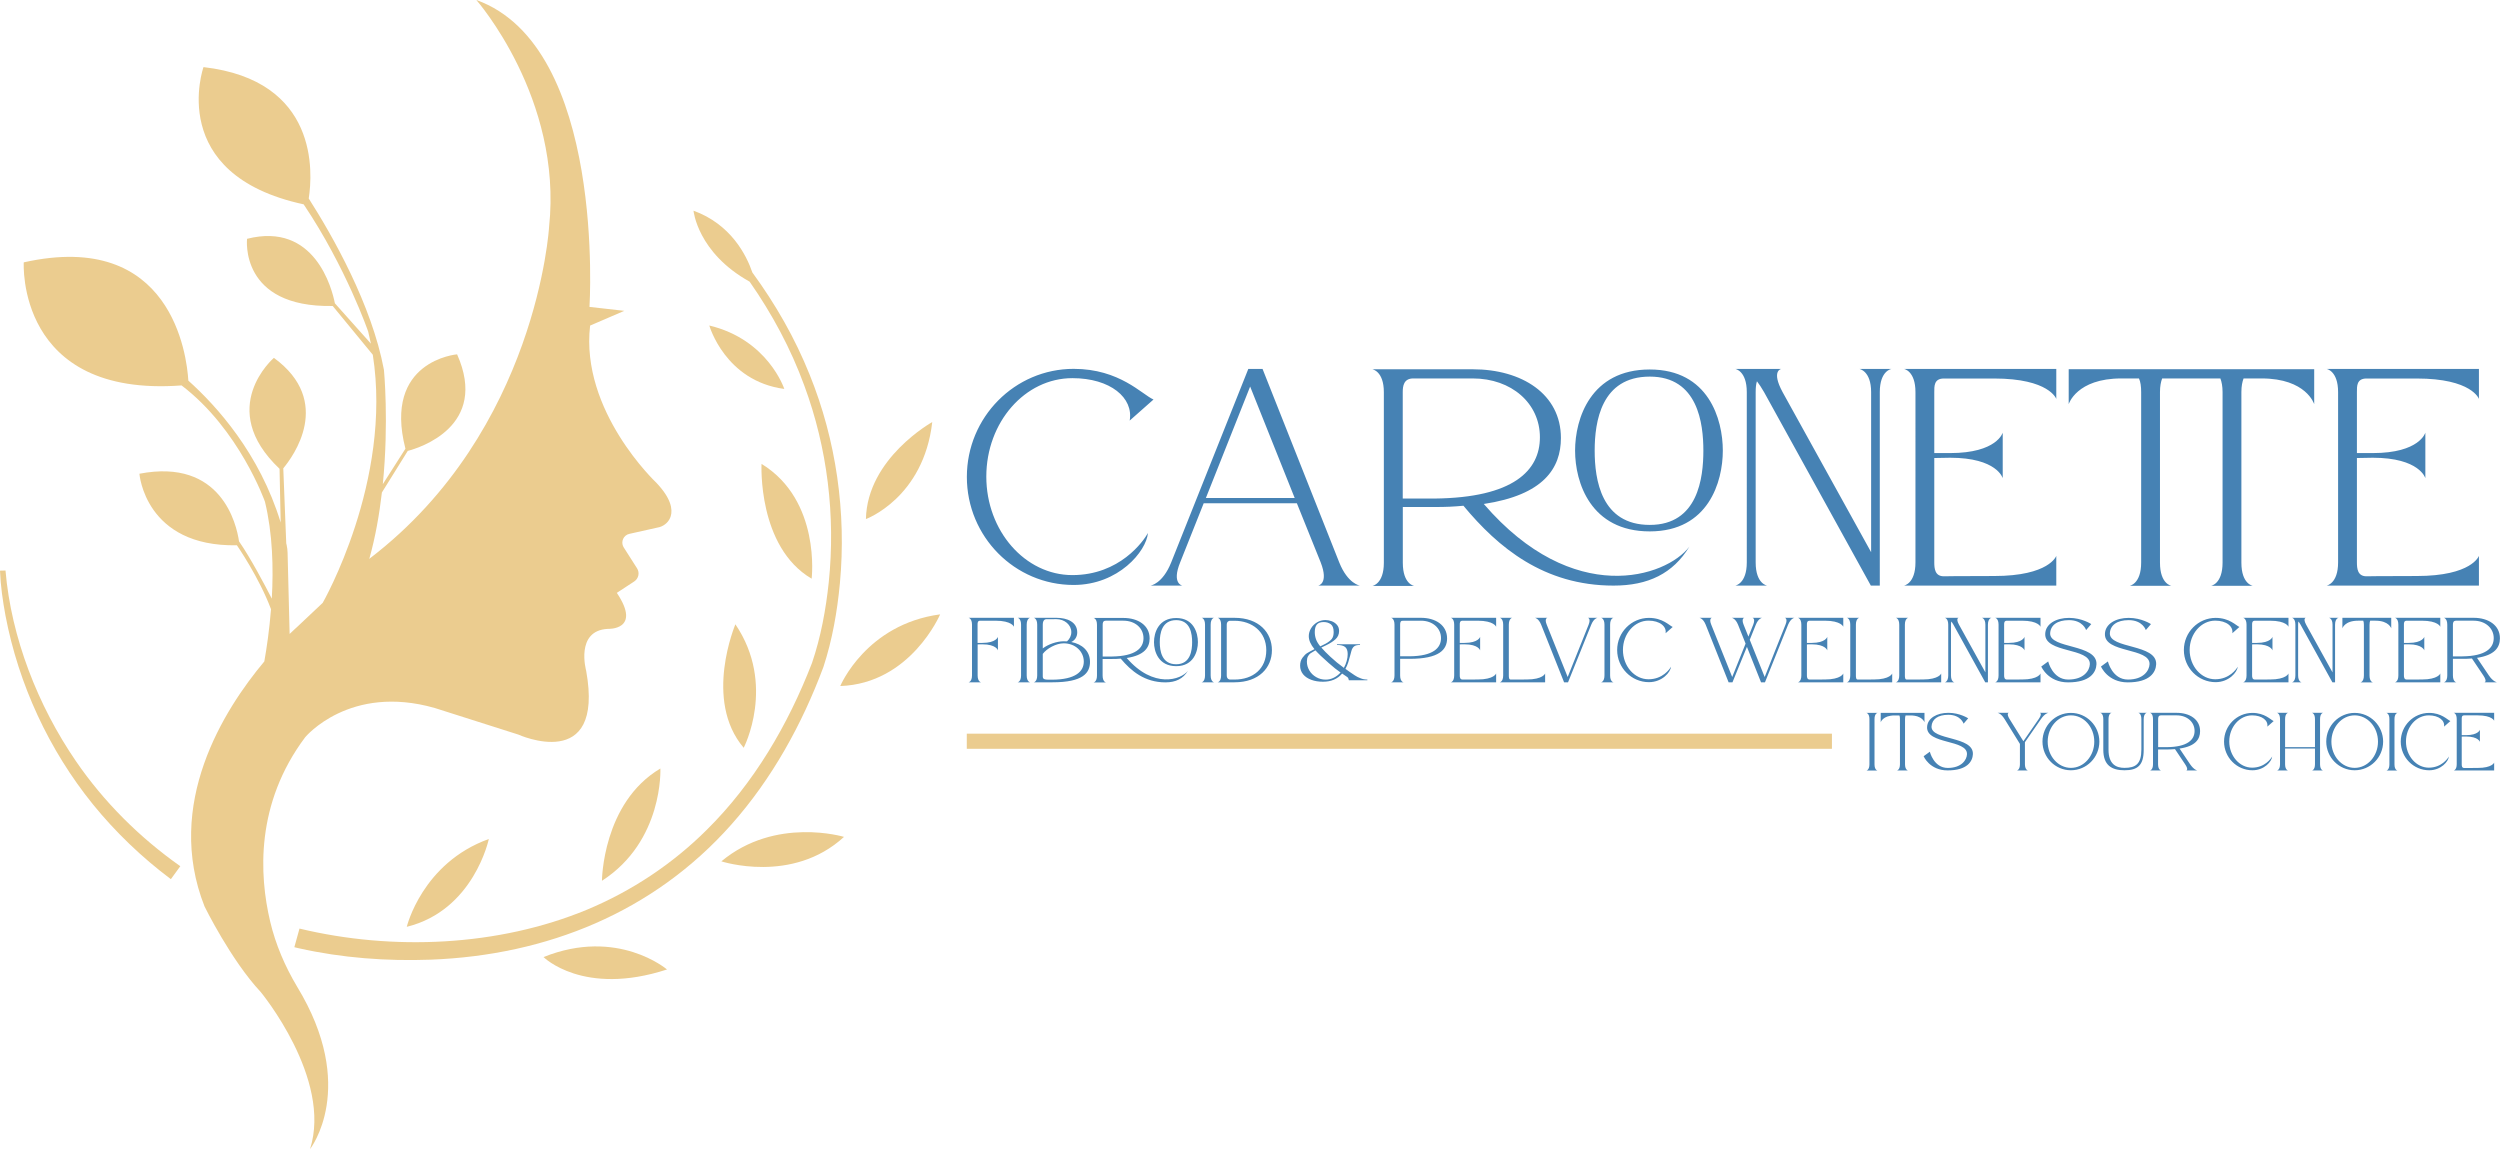 <?xml version="1.0" encoding="UTF-8"?> <svg xmlns="http://www.w3.org/2000/svg" xml:space="preserve" id="Layer_1" x="0" y="0" style="enable-background:new 0 0 3546.8 1630" version="1.1" viewBox="0 0 3546.8 1630"><style>.st0{fill:#ebcc8f}.st1{fill:#4682b4}</style><path d="M693.5 1190.3c-94.7 34.1-116.4 124.6-116.4 124.6 95.3-23.5 116.4-124.6 116.4-124.6zM854 1249.6c87.6-56.4 82.9-159.3 82.9-159.3-82.3 48.8-82.9 159.3-82.9 159.3zM771.1 1357.8s56.4 56.4 175.2 17.6c0 .1-69.9-59.9-175.2-17.6zM1023.4 1222s100.5 32.9 174-34.7c0 0-97-29.4-174 34.7zM1055.1 1060.9s46.4-89.4-11.8-175.2c.1 0-45.8 107.6 11.8 175.2zM1192.1 973.3c99.9-3.5 141.7-101.7 141.7-101.7-105.2 14.1-141.7 101.7-141.7 101.7zM1151.5 821s13.5-111.1-71.1-162.9c0 .1-5.9 117.7 71.1 162.9zM1322.6 598.8s-92.3 51.2-94.1 137.6c.1 0 81.8-30 94.1-137.6zM1006.3 461.8s22.3 78.8 106.4 90c0 0-22.9-70-106.4-90z" class="st0"></path><path d="M1168.2 946.3c12.6-38.5 19.6-78.7 23.4-118.9 9.3-100.2-5.2-202.7-43-296-20.7-51.6-48.4-100-81.2-144.8-8.4-24.6-30.4-68.4-83.5-87.7 0 0 5.5 59.5 79.6 100.7 31.9 45.7 58.5 95.1 77.6 147.5 32.8 88.5 44.4 184.9 34.7 278.8-4.1 38.8-11.2 77.7-23.8 114.7-33.9 87.6-82.5 170.8-149.6 237-48.4 48.2-106.4 86.6-169.4 112.9-126.1 52.3-275.9 58.7-408.1 26.9l-7.3 26.4 3.2.8 3 .7c61.4 13.8 124.6 18.5 187.4 16.2 164.5-6.3 315.9-67.2 426.3-191.6 57.9-65.1 100.4-142.4 130.7-223.6zM107.6 1079.7c-53.8-78.5-91.7-175.1-99.8-270.3l-7.8.2c.8 21.5 3.9 42.7 7.8 63.9 18.6 97.5 61.6 190.4 124 267.6 32.3 39.8 69.6 75.4 110.6 106.2l13.4-18.4c-57.5-40.5-108.4-91-148.2-149.2z" class="st0"></path><path d="M383.3 1307.4c-15.6-65.8-21-167.2 49.7-261.5 0 0 62.9-76.1 184-41.4l118.2 37.6s122.9 55.9 96.4-90.5c0 0-15.9-57 30.6-59.4 0 0 48.8 2.4 12.9-51.1l24.7-16.2c6.2-4.1 8-12.4 4-18.6L884.5 776c-4.1-7.5.1-16.8 8.4-18.6l42.9-9.6c7.5-2.3 13.6-8 15.8-15.5 2.9-9.8.6-25.3-20.6-47.6 0 0-107.9-101.4-93.8-222.8l48.5-20.9-49.4-5.6S860.1 66.2 675.8 0c0 0 122.6 139.3 103.2 321.9 0 0-16.8 288.4-254 470.1l-1.1 1c8.7-31 14.3-63.3 17.9-94.3l36.7-59c16.5-4.3 115.3-35 70-137 0 0-105.5 8.7-73.3 133.9l-32.1 50.3c8.8-87.7 1.6-162.2 1.6-162.2C527.4 432 471.5 334.1 438 281.6c5.7-36.4 14.4-167.5-149.3-186.4 0 0-54 152.4 142.1 194.7 60.4 89.9 91.6 180.7 91.6 180.7 1.4 5.6 2.6 11.3 3.8 16.9l-51.1-57.2c-4-20.4-28.3-115.9-124.6-91.5 0 0-11.2 97.8 121.5 95.3l56.9 69.2c28.1 179.4-71.1 352-71.1 352l-36.6 34.5s-3.8 3.3-10.3 9.6L408 784.2c-.1-3.7-.5-7.3-1.3-10.9-.2-.9-.4-1.7-.6-2.5l-4.2-106.4c13.6-16.3 71.6-94.6-13.3-156.7 0 0-83.1 71.2 8 157.4l1.6 76.2c-29.8-97.7-90.6-165.1-131-201.3-2.1-35.2-23.2-214.8-233.5-167.8 0 0-11.1 192.2 223.9 174.6 82.1 62.4 118.3 165 118.3 165 10.9 44.9 12.2 94.1 9.7 137.5-9.4-18.4-30.3-58.1-46.5-81.3-3.5-24.1-24.9-118.3-141.3-95.9 0 0 7.8 103.9 138.3 101.5 0 0 31.5 45.5 48.4 90.7-2.3 29.1-6.1 54.9-9.5 74.1-57.6 68.7-142.1 202.5-84.8 347.6 0 0 37.3 76.1 79.7 121.4 0 0 101.7 122.9 70 222.8 0 0 68.7-87.5-18.5-230.6-17.1-28.7-30.4-59.7-38.1-92.2z" class="st0"></path><path d="M1523.2 829.9c-83.5 0-151.5-68.5-151.5-153.3s68.1-153.3 151.5-153.3c65.4 0 97.1 36.5 113.3 43.5l-33.8 29.9c5.7-32.1-27.2-60.2-81.3-60.2-67.2 0-122.1 62.4-122.1 139.7 0 76.9 54.9 139.7 122.1 139.7 67.2 0 101-48.3 107.2-59.7-2.2 25.8-41.7 73.7-105.4 73.7zM1873.7 797.9l-33.8-83.9h-132.2l-33.4 83.9c-12.3 30.3 3.1 32.9 3.1 32.9h-45.2s17.1-2.2 29.4-32.9L1771 523.4h20.2L1900 797.9c12.3 30.7 29.4 32.9 29.4 32.9h-59.3c.1 0 15.4-2.6 3.6-32.9zm-36.9-91.4s-62.4-155.9-63.2-158.1c-.9 2.2-62.8 158.1-62.8 158.1h126zM2396.8 775.5c-23.3 38.2-58.4 55.3-107.6 55.3-98.8 0-163.8-54-213-113.3-14.1 1.3-24.2 1.8-40.8 1.8h-45.2v79.1c0 30.7 16.3 32.9 16.3 32.9H1947s16.3-2.6 16.3-32.9v-242c0-29.9-16.3-32.5-16.3-32.5h142.3c69.8 0 125.2 35.1 125.2 97.5 0 43-24.6 80.8-109.4 93.6 127 147.4 258.8 103.9 291.7 60.5zm-212.1-155.1c0-48.3-40.4-83.5-95.3-83.5H2005c-13.6 0-14.9 11-14.9 19.3v151.1h45.2c112-1.2 149.4-39.9 149.4-86.9zm259.5 18.9c0 43.9-20.2 114.6-103.7 114.6-83.9 0-105.9-69.4-105.9-114.6s22-115.1 105.9-115.1c83.5 0 103.7 70.7 103.7 115.1zm-27.6 0c0-38.2-7.5-105-76-105-69 0-78.2 64.1-78.2 105 0 41.3 9.2 105.4 78.2 105.4 68.5 0 76-66.8 76-105.4zM2529 556.3l125.6 227.1V556.3c0-30.3-16.7-32.9-16.7-32.9h45.7s-16.7 2.2-16.7 32.9v274.5h-12.7l-151.5-274.5c-3.5-6.1-7-11.4-10.1-15.4-1.3 4-1.8 9.2-1.8 15.4v241.6c0 30.7 16.3 32.9 16.3 32.9h-45.2s16.3-2.6 16.3-32.9V556.3c0-30.3-16.3-32.9-16.3-32.9h65.4c0-.1-15 2.1 1.7 32.9zM2766.6 649.4l-22.4.4v148c0 8.8.9 19.8 13.6 19.8 0 0 15.8-.4 71.2-.4 78.6 0 88.3-28.6 88.3-28.6v42.2h-216.1s16.3-2.6 16.3-32.9V556.3c0-30.3-16.3-32.9-16.3-32.9h216.1V566s-9.7-29-88.3-29h-71.2c-14.1 0-13.6 11-13.6 19.3v86.5h22.4c66.8 0 74.7-29 74.7-29v64.6s-7.9-29-74.7-29zM3283.2 523.8v49.6s-11-36.5-74.7-36.5H3183c-1.8 4.8-3.1 11-3.1 19.3v242c0 30.7 16.3 32.9 16.3 32.9h-59.3s16.3-2.6 16.3-32.9v-242c0-8.3-1.3-14.5-3.1-19.3h-82.6c-1.8 4.8-3.1 11-3.1 19.3v242c0 30.7 16.3 32.9 16.3 32.9h-59.3s16.3-2.6 16.3-32.9v-242c0-8.3-.9-14.5-3.1-19.3h-25c-63.7 0-74.7 36.5-74.7 36.5v-49.6h348.3zM3366.2 649.4l-22.4.4v148c0 8.8.9 19.8 13.6 19.8 0 0 15.8-.4 71.2-.4 78.6 0 88.3-28.6 88.3-28.6v42.2h-216.1s16.3-2.6 16.3-32.9V556.3c0-30.3-16.3-32.9-16.3-32.9h216.1V566s-9.7-29-88.3-29h-71.2c-14.1 0-13.6 11-13.6 19.3v86.5h22.4c66.8 0 74.7-29 74.7-29v64.6s-8-29-74.7-29zM1393.7 914.1l-6.7.1v44c0 9.1 4.8 9.8 4.8 9.8h-17.6s4.8-.8 4.8-9.8v-71.9c0-9-4.8-9.8-4.8-9.8h64.3v12.7s-2.9-8.6-26.3-8.6h-21.6c-3.8 0-3.7 3.3-3.7 5.8v25.7h6.7c19.9 0 22.2-8.6 22.2-8.6v19.2c.1 0-2.2-8.6-22.1-8.6zM1461.4 876.5s-4.8.7-4.8 9.8v71.9c0 9.1 4.8 9.8 4.8 9.8h-17.6s4.8-.8 4.8-9.8v-71.9c0-9-4.8-9.8-4.8-9.8h17.6zM1546.4 938.9c0 15.8-9.8 29.1-53.3 29.1h-26.4s4.8-.8 4.8-9.8v-71.9c0-9-4.8-9.8-4.8-9.8h32.2c14.9 0 29.4 5.8 29.4 20.7 0 6.3-3.4 11.4-8.5 13.6 15.5 3 26.6 12.8 26.6 28.1zm-8.8-.3c0-14.4-12.2-25.9-28.5-25.9-10.7 0-24 7.3-29.7 15v30.5c-.1 5.2.4 6.4 13.2 6.1 33.4-.2 45-11.7 45-25.7zm-58.2-18.7c7.8-5.9 19.9-10.1 29.7-10.1 1.6 0 3.1 0 4.7.1 3.8-3.4 6.1-8 6.1-13.1 0-10.3-9.5-18.4-21.2-18.4-.3 0-14.5.1-14.5.1-.7 0-4.8.3-4.8 7.7v33.7zM1685.4 951.6c-6.9 11.4-17.4 16.5-32 16.5-29.4 0-48.7-16.1-63.4-33.7-4.2.4-7.2.5-12.2.5h-13.5v23.5c0 9.1 4.8 9.8 4.8 9.8h-17.6s4.8-.8 4.8-9.8v-72c0-8.9-4.8-9.7-4.8-9.7h42.3c20.8 0 37.2 10.5 37.2 29 0 12.8-7.3 24-32.5 27.8 37.9 43.9 77.1 31 86.9 18.1zm-63.1-46.2c0-14.4-12-24.8-28.4-24.8h-25.1c-4.1 0-4.4 3.3-4.4 5.8v45h13.5c33.3-.5 44.4-12 44.4-26zm77.2 5.6c0 13.1-6 34.1-30.8 34.1-25 0-31.5-20.6-31.5-34.1s6.5-34.2 31.5-34.2c24.8 0 30.8 21 30.8 34.2zm-8.2 0c0-11.4-2.2-31.2-22.6-31.2-20.5 0-23.3 19.1-23.3 31.2 0 12.3 2.7 31.4 23.3 31.4 20.4 0 22.6-19.9 22.6-31.4zM1722.4 876.5s-4.8.7-4.8 9.8v71.9c0 9.1 4.8 9.8 4.8 9.8h-17.6s4.8-.8 4.8-9.8v-71.9c0-9-4.8-9.8-4.8-9.8h17.6zM1804.5 922.4c0 24.8-18.3 45.6-53.1 45.6h-23.8s4.8-.8 4.8-9.8v-71.9c0-9-4.8-9.8-4.8-9.8h23.8c34.9 0 53.1 21.1 53.1 45.9zm-8 .1c0-26.4-20.4-41.8-45.1-41.8h-6.4c-1 0-4.6.7-4.6 5.6v71.9c0 5.9 4.6 5.9 4.6 5.9h6.4c26.4 0 45.1-15.3 45.1-41.6zM2053 905.7c0 15.8-10.8 29-53.1 29h-13.5v23.5c0 9.1 4.8 9.8 4.8 9.8h-17.6s4.8-.8 4.8-9.8v-71.9c0-9-4.8-9.8-4.8-9.8h42.3c20.9 0 37.1 10.5 37.1 29.2zm-8.6-.4c0-14.2-12-24.7-28.4-24.7l-26.3.1c-3 0-3.3 3.1-3.3 5.6v44.8h13.5c33.4-.3 44.5-11.8 44.5-25.8zM2077.7 914.1l-6.7.1v44c0 2.6.3 5.9 4.1 5.9 0 0 4.7-.1 21.2-.1 23.4 0 26.3-8.5 26.3-8.5V968h-64.3s4.8-.8 4.8-9.8v-71.9c0-9-4.8-9.8-4.8-9.8h64.3v12.7s-2.9-8.6-26.3-8.6h-21.2c-4.2 0-4.1 3.3-4.1 5.8v25.7h6.7c19.9 0 22.2-8.6 22.2-8.6v19.2s-2.3-8.6-22.2-8.6zM2127.8 968s4.8-.8 4.8-9.8v-71.9c0-9-4.8-9.8-4.8-9.8h17.6s-4.8.7-4.8 9.8v71.9c0 2.6.1 5.9 2.6 5.9 0 0 6.1-.1 22.6-.1 23.4 0 26.3-8.5 26.3-8.5V968h-64.3zM2219 968l-32.5-81.7c-3.7-9.1-8.8-9.8-8.8-9.8h17.6s-4.6.8-.9 9.8c0 0 29.4 73.6 29.7 74.2.3-.7 29.7-74.2 29.7-74.2 3.5-9-1-9.8-1-9.8h13.5s-5.1.7-8.8 9.8l-32.9 81.7h-5.6zM2289.1 876.5s-4.8.7-4.8 9.8v71.9c0 9.1 4.8 9.8 4.8 9.8h-17.6s4.8-.8 4.8-9.8v-71.9c0-9-4.8-9.8-4.8-9.8h17.6zM2339.4 967.8c-24.8 0-45.1-20.4-45.1-45.6s20.3-45.6 45.1-45.6c19.5 0 28.9 10.8 33.7 12.9l-10.1 8.9c1.7-9.5-8.1-17.9-24.2-17.9-20 0-36.3 18.6-36.3 41.6 0 22.9 16.3 41.6 36.3 41.6s30.1-14.4 31.9-17.8c-.6 7.6-12.4 21.9-31.3 21.9zM2457.9 968h-5.5l-32.5-81.7c-3.7-9.1-8.8-9.8-8.8-9.8h17.6s-4.6.8-.9 9.8c0 0 29.4 73.6 29.7 74.2.1-.4 10.5-26.3 19-47.4l-10.7-26.8c-3.7-9.1-8.9-9.8-8.9-9.8h17.8s-4.6.8-1 9.8l6.8 16.9c3.9-9.8 6.8-16.9 6.8-16.9 3.5-9-1-9.8-1-9.8h13.5s-5.1.7-8.8 9.8l-8.6 21.4c8.8 21.8 20.9 52.4 21.2 52.8.1-.7 29.5-74.2 29.5-74.2 3.7-9-.9-9.8-.9-9.8h13.5s-5.1.7-8.9 9.8L2504 968h-5.6l-20-50.3-20.5 50.3zM2570.2 914.1l-6.7.1v44c0 2.6.3 5.9 4.1 5.9 0 0 4.7-.1 21.2-.1 23.4 0 26.3-8.5 26.3-8.5V968h-64.3s4.8-.8 4.8-9.8v-71.9c0-9-4.8-9.8-4.8-9.8h64.3v12.7s-2.9-8.6-26.3-8.6h-21.2c-4.2 0-4.1 3.3-4.1 5.8v25.7h6.7c19.9 0 22.2-8.6 22.2-8.6v19.2s-2.4-8.6-22.2-8.6zM2620.2 968s4.8-.8 4.8-9.8v-71.9c0-9-4.8-9.8-4.8-9.8h17.6s-4.8.7-4.8 9.8v71.9c0 2.6.1 5.9 2.6 5.9 0 0 6.1-.1 22.6-.1 23.4 0 26.3-8.5 26.3-8.5V968h-64.3zM2689.7 968s4.8-.8 4.8-9.8v-71.9c0-9-4.8-9.8-4.8-9.8h17.6s-4.8.7-4.8 9.8v71.9c0 2.6.1 5.9 2.6 5.9 0 0 6.1-.1 22.6-.1 23.4 0 26.3-8.5 26.3-8.5V968h-64.3zM2779.3 886.3l37.4 67.6v-67.6c0-9-5-9.8-5-9.8h13.6s-5 .7-5 9.8V968h-3.8l-45.1-81.7c-1-1.8-2.1-3.4-3-4.6-.4 1.2-.5 2.7-.5 4.6v71.9c0 9.1 4.8 9.8 4.8 9.8h-13.5s4.8-.8 4.8-9.8v-71.9c0-9-4.8-9.8-4.8-9.8h19.5s-4.4.7.6 9.8zM2850 914.1l-6.7.1v44c0 2.6.3 5.9 4.1 5.9 0 0 4.7-.1 21.2-.1 23.4 0 26.3-8.5 26.3-8.5V968h-64.3s4.8-.8 4.8-9.8v-71.9c0-9-4.8-9.8-4.8-9.8h64.3v12.7s-2.9-8.6-26.3-8.6h-21.2c-4.2 0-4.1 3.3-4.1 5.8v25.7h6.7c19.9 0 22.2-8.6 22.2-8.6v19.2s-2.4-8.6-22.2-8.6zM2901.6 899.2c.5-14.2 15.6-22.6 33.8-22.6 18.3 0 31.5 8.8 31.5 8.8l-7.3 8.5s-4.3-14.1-24.3-14.1c-16.7 0-26.1 7.2-26.7 18.6-.9 22.3 66.9 14.9 65.7 44-.5 11.1-8.5 25.7-40.3 25.7-28.6 0-38-22.5-38-22.5l9.8-7.2s6.1 25.7 28.5 25.7c22.2 0 30.2-12.9 30.6-21.7 1-23.9-64.5-15.4-63.3-43.2zM2986.3 899.2c.5-14.2 15.6-22.6 33.8-22.6s31.5 8.8 31.5 8.8l-7.3 8.5s-4.3-14.1-24.3-14.1c-16.7 0-26.1 7.2-26.7 18.6-.9 22.3 66.9 14.9 65.7 44-.5 11.1-8.5 25.7-40.3 25.7-28.6 0-38-22.5-38-22.5l9.8-7.2s6.1 25.7 28.5 25.7c22.2 0 30.2-12.9 30.6-21.7 1-23.9-64.5-15.4-63.3-43.2zM3143.4 967.8c-24.8 0-45.1-20.4-45.1-45.6s20.3-45.6 45.1-45.6c19.5 0 28.9 10.8 33.7 12.9l-10.1 8.9c1.7-9.5-8.1-17.9-24.2-17.9-20 0-36.3 18.6-36.3 41.6 0 22.9 16.3 41.6 36.3 41.6s30.1-14.4 31.9-17.8c-.6 7.6-12.4 21.9-31.3 21.9zM3201.8 914.1l-6.7.1v44c0 2.6.3 5.9 4.1 5.9 0 0 4.7-.1 21.2-.1 23.4 0 26.3-8.5 26.3-8.5V968h-64.3s4.8-.8 4.8-9.8v-71.9c0-9-4.8-9.8-4.8-9.8h64.3v12.7s-2.9-8.6-26.3-8.6h-21.2c-4.2 0-4.1 3.3-4.1 5.8v25.7h6.7c19.9 0 22.2-8.6 22.2-8.6v19.2s-2.3-8.6-22.2-8.6zM3271.8 886.3l37.4 67.6v-67.6c0-9-5-9.8-5-9.8h13.6s-5 .7-5 9.8V968h-3.8l-45.1-81.7c-1-1.8-2.1-3.4-3-4.6-.4 1.2-.5 2.7-.5 4.6v71.9c0 9.1 4.8 9.8 4.8 9.8h-13.5s4.8-.8 4.8-9.8v-71.9c0-9-4.8-9.8-4.8-9.8h19.5c.1 0-4.3.7.6 9.8zM3392.5 876.5v14.9s-3.4-10.8-22.3-10.8h-7.6c-.5 1.3-.9 3.3-.9 5.8v71.9c0 9.1 4.8 9.8 4.8 9.8h-17.6s4.8-.8 4.8-9.8v-71.9c0-2.5-.3-4.4-.9-5.8h-7.4c-19 0-22.2 10.8-22.2 10.8v-14.9h69.3zM3417.2 914.1l-6.7.1v44c0 2.6.3 5.9 4.1 5.9 0 0 4.7-.1 21.2-.1 23.4 0 26.3-8.5 26.3-8.5V968h-64.3s4.8-.8 4.8-9.8v-71.9c0-9-4.8-9.8-4.8-9.8h64.3v12.7s-2.9-8.6-26.3-8.6h-21.2c-4.2 0-4.1 3.3-4.1 5.8v25.7h6.7c19.9 0 22.2-8.6 22.2-8.6v19.2s-2.4-8.6-22.2-8.6zM3542.4 968h-17.6s4.4-.7-1.7-9.8l-16.1-24c-4.1.4-8.5.5-13.5.5H3480v23.5c0 9.1 4.8 9.8 4.8 9.8h-17.6s4.8-.8 4.8-9.8v-71.9c0-9-4.8-9.8-4.8-9.8h42.3c20.8 0 37.2 10.5 37.2 29.1 0 12.8-7.3 23.9-32.5 27.7l16.7 24.8c6.1 9.1 11.5 9.9 11.5 9.9zm-4.5-62.7c0-14.2-12-24.7-28.4-24.7h-25.1c-4.1 0-4.4 3.3-4.4 5.8v44.8h13.5c33.3-.4 44.4-11.9 44.4-25.9zM2663.7 1011.4s-4.3.6-4.3 8.8v64.2c0 8.2 4.3 8.8 4.3 8.8h-15.8s4.3-.7 4.3-8.8v-64.2c0-8.1-4.3-8.8-4.3-8.8h15.8zM2730.3 1011.4v13.3s-3-9.7-20-9.7h-6.8c-.5 1.2-.8 2.9-.8 5.1v64.2c0 8.2 4.3 8.8 4.3 8.8h-15.8s4.3-.7 4.3-8.8v-64.2c0-2.2-.2-4-.8-5.1h-6.7c-16.9 0-19.8 9.7-19.8 9.7v-13.3h62.1zM2734 1031.5c.5-12.7 13.9-20.2 30.2-20.2s28.1 7.8 28.1 7.8l-6.5 7.6s-3.9-12.6-21.7-12.6c-14.9 0-23.3 6.4-23.8 16.6-.8 20 59.8 13.3 58.7 39.3-.5 9.9-7.6 23-35.9 23-25.6 0-34-20.1-34-20.1l8.8-6.4s5.5 23 25.4 23c19.8 0 27-11.6 27.3-19.4.9-21.3-57.6-13.7-56.6-38.6zM2843.9 1020.1c-5.1-8.2-9.8-8.8-9.8-8.8h15.8s-3.9.7 1.1 8.8l19.6 31.5 21.8-31.5c5.5-8.1 1.6-8.8 1.6-8.8h12s-4.8.6-10.4 8.8l-22.8 32.9v31.3c.1 8.2 4.4 8.8 4.4 8.8h-15.8s4.3-.7 4.3-8.8v-28.9l-21.8-35.3zM2978.4 1052.1c0 22.5-18.1 40.7-40.4 40.7-22.2 0-40.3-18.2-40.3-40.7 0-22.5 18.1-40.7 40.3-40.7 22.3 0 40.4 18.2 40.4 40.7zm-7.2.1c0-20.7-14.8-37.3-33.1-37.3-18.2 0-33 16.7-33 37.3 0 20.5 14.8 37.2 33 37.2 18.3 0 33.1-16.7 33.1-37.2zM3038 1020.1c0-8.1-4.3-8.8-4.3-8.8h12s-4.3.6-4.4 8.8v43.8c0 21.9-8.5 28.9-27.3 28.9-18.1 0-30-7.1-30-29.1v-43.6c0-8.1-4.3-8.8-4.3-8.8h16s-4.3.6-4.3 8.8v43.6c0 20.3 10.6 25.7 22.6 25.7 15.9 0 24-5.5 24-26v-43.3zM3117.4 1093.1h-15.8s4-.6-1.5-8.8l-14.4-21.5c-3.6.3-7.6.5-12 .5h-12v21c0 8.2 4.3 8.8 4.3 8.8h-15.8s4.3-.7 4.3-8.8v-64.2c0-8.1-4.3-8.8-4.3-8.8h37.8c18.6 0 33.3 9.3 33.3 26 0 11.4-6.5 21.4-29.1 24.7l14.9 22.2c5.6 8.2 10.3 8.9 10.3 8.9zm-3.9-56.1c0-12.7-10.7-22.1-25.3-22.1h-22.4c-3.6 0-4 2.9-4 5.1v40h12c29.7-.2 39.7-10.5 39.7-23zM3195.6 1092.8c-22.2 0-40.3-18.2-40.3-40.7 0-22.5 18.1-40.7 40.3-40.7 17.4 0 25.8 9.7 30.1 11.6l-9 7.9c1.5-8.5-7.2-16-21.6-16-17.9 0-32.4 16.6-32.4 37.1 0 20.4 14.6 37.1 32.4 37.1 17.9 0 26.8-12.8 28.5-15.9-.5 6.9-11 19.6-28 19.6zM3241.9 1084.3c0 8.2 4.3 8.8 4.3 8.8h-15.8s4.3-.7 4.3-8.8v-64.2c0-8.1-4.3-8.8-4.3-8.8h15.8s-4.3.6-4.3 8.8v39.9h42.4v-39.9c0-8.1-4.3-8.8-4.3-8.8h15.8s-4.3.6-4.3 8.8v64.2c0 8.2 4.3 8.8 4.3 8.8H3280s4.3-.7 4.3-8.8V1062h-42.4v22.3zM3381 1052.1c0 22.5-18.1 40.7-40.4 40.7-22.2 0-40.3-18.2-40.3-40.7 0-22.5 18.1-40.7 40.3-40.7 22.3 0 40.4 18.2 40.4 40.7zm-7.3.1c0-20.7-14.8-37.3-33.1-37.3-18.2 0-33 16.7-33 37.3 0 20.5 14.8 37.2 33 37.2 18.3 0 33.1-16.7 33.1-37.2zM3401.4 1011.4s-4.3.6-4.3 8.8v64.2c0 8.2 4.3 8.8 4.3 8.8h-15.8s4.3-.7 4.3-8.8v-64.2c0-8.1-4.3-8.8-4.3-8.8h15.8zM3446.3 1092.8c-22.2 0-40.3-18.2-40.3-40.7 0-22.5 18.1-40.7 40.3-40.7 17.4 0 25.8 9.7 30.1 11.6l-9 7.9c1.5-8.5-7.2-16-21.6-16-17.9 0-32.4 16.6-32.4 37.1 0 20.4 14.6 37.1 32.4 37.1 17.9 0 26.8-12.8 28.5-15.9-.5 6.9-11 19.6-28 19.6zM3498.5 1044.9l-6 .1v39.3c0 2.3.2 5.3 3.6 5.3 0 0 4.2-.1 18.9-.1 20.9 0 23.5-7.6 23.5-7.6v11.2h-57.4s4.3-.7 4.3-8.8v-64.2c0-8.1-4.3-8.8-4.3-8.8h57.4v11.3s-2.6-7.7-23.5-7.7h-18.9c-3.7 0-3.6 2.9-3.6 5.1v23h6c17.7 0 19.8-7.7 19.8-7.7v17.2c0 .1-2.1-7.6-19.8-7.6zM1939.9 964.1v1h-26.2c-.3-1.3-.6-2.3-1-3.1-.4-.7-1.1-1.4-2.1-2l-6.5-4.4c-6.5 7.7-15.6 11.6-27.2 11.6-6.1 0-11.6-.9-16.5-2.7s-8.8-4.4-11.7-7.9c-2.8-3.5-4.2-7.6-4.2-12.2 0-4.4 1.1-8.2 3.4-11.3 2.3-3.1 4.5-5.3 6.7-6.6 2.2-1.3 5.4-3.1 9.4-5.1l.9-.4c-5.4-6.4-8.1-12.6-8.1-18.5 0-3.9 1.1-7.6 3.2-11.1s5-6.3 8.6-8.5c3.6-2.1 7.5-3.2 11.7-3.2 3 0 5.9.5 8.9 1.6s5.4 2.8 7.5 5.1c2 2.3 3.1 5.2 3.1 8.7 0 4.9-1.8 8.9-5.3 12s-7.7 5.7-12.6 8.1l-7.3 3.5c3.6 4.1 7.9 8.5 13 13.2 5.9 5.5 12.2 10.7 19 15.6 1.7-3.1 3.1-6.4 4-9.8 1-3.4 1.4-6.7 1.4-9.8 0-4.6-1.2-7.9-3.5-9.9s-6.3-3-11.7-3v-1h32.7v1c-4 0-6.8.7-8.5 2.1-1.7 1.4-3 3.6-3.8 6.6-.3.8-.7 2.6-1.4 5.3-1 3.9-2 7.4-3 10.6-1 3.2-2.4 6.3-4 9.3 3.5 2.6 7.9 5.7 13.2 9.2 2.3 1.6 5.1 3 8.3 4.2 2.9 1.2 6.2 1.8 9.6 1.8zm-38-10c-3.3-2.3-5.9-4.3-7.7-5.7-1.8-1.5-4.9-4-9.1-7.7-8.9-7.8-15.1-13.8-18.8-18l-1 .5c-2.7 1.5-4.7 2.7-6.1 3.7-1.4 1-2.6 2.4-3.6 4.3s-1.5 4.3-1.5 7.4c0 4.5 1.2 8.7 3.5 12.6 2.3 3.9 5.6 7.1 9.6 9.4 4.1 2.4 8.6 3.6 13.5 3.6 4.1 0 7.9-.9 11.5-2.7 3.7-1.8 6.9-4.3 9.7-7.4zm-28.8-37.1 7.8-3.9c3.8-2.1 6.6-4.3 8.5-6.6 1.8-2.3 2.7-5.6 2.7-9.8 0-5.4-1.4-9.1-4.1-11.1-2.7-2-6.1-3.1-10-3.1-4.6 0-7.9 1.2-9.8 3.6-2 2.4-2.9 6-2.9 10.7 0 3.6.6 6.9 1.7 10 1.1 3.2 3.1 6.5 6.1 10.2z" class="st1"></path><path d="M1371.6 1040.9H2599v21.4H1371.6z" class="st0"></path></svg> 